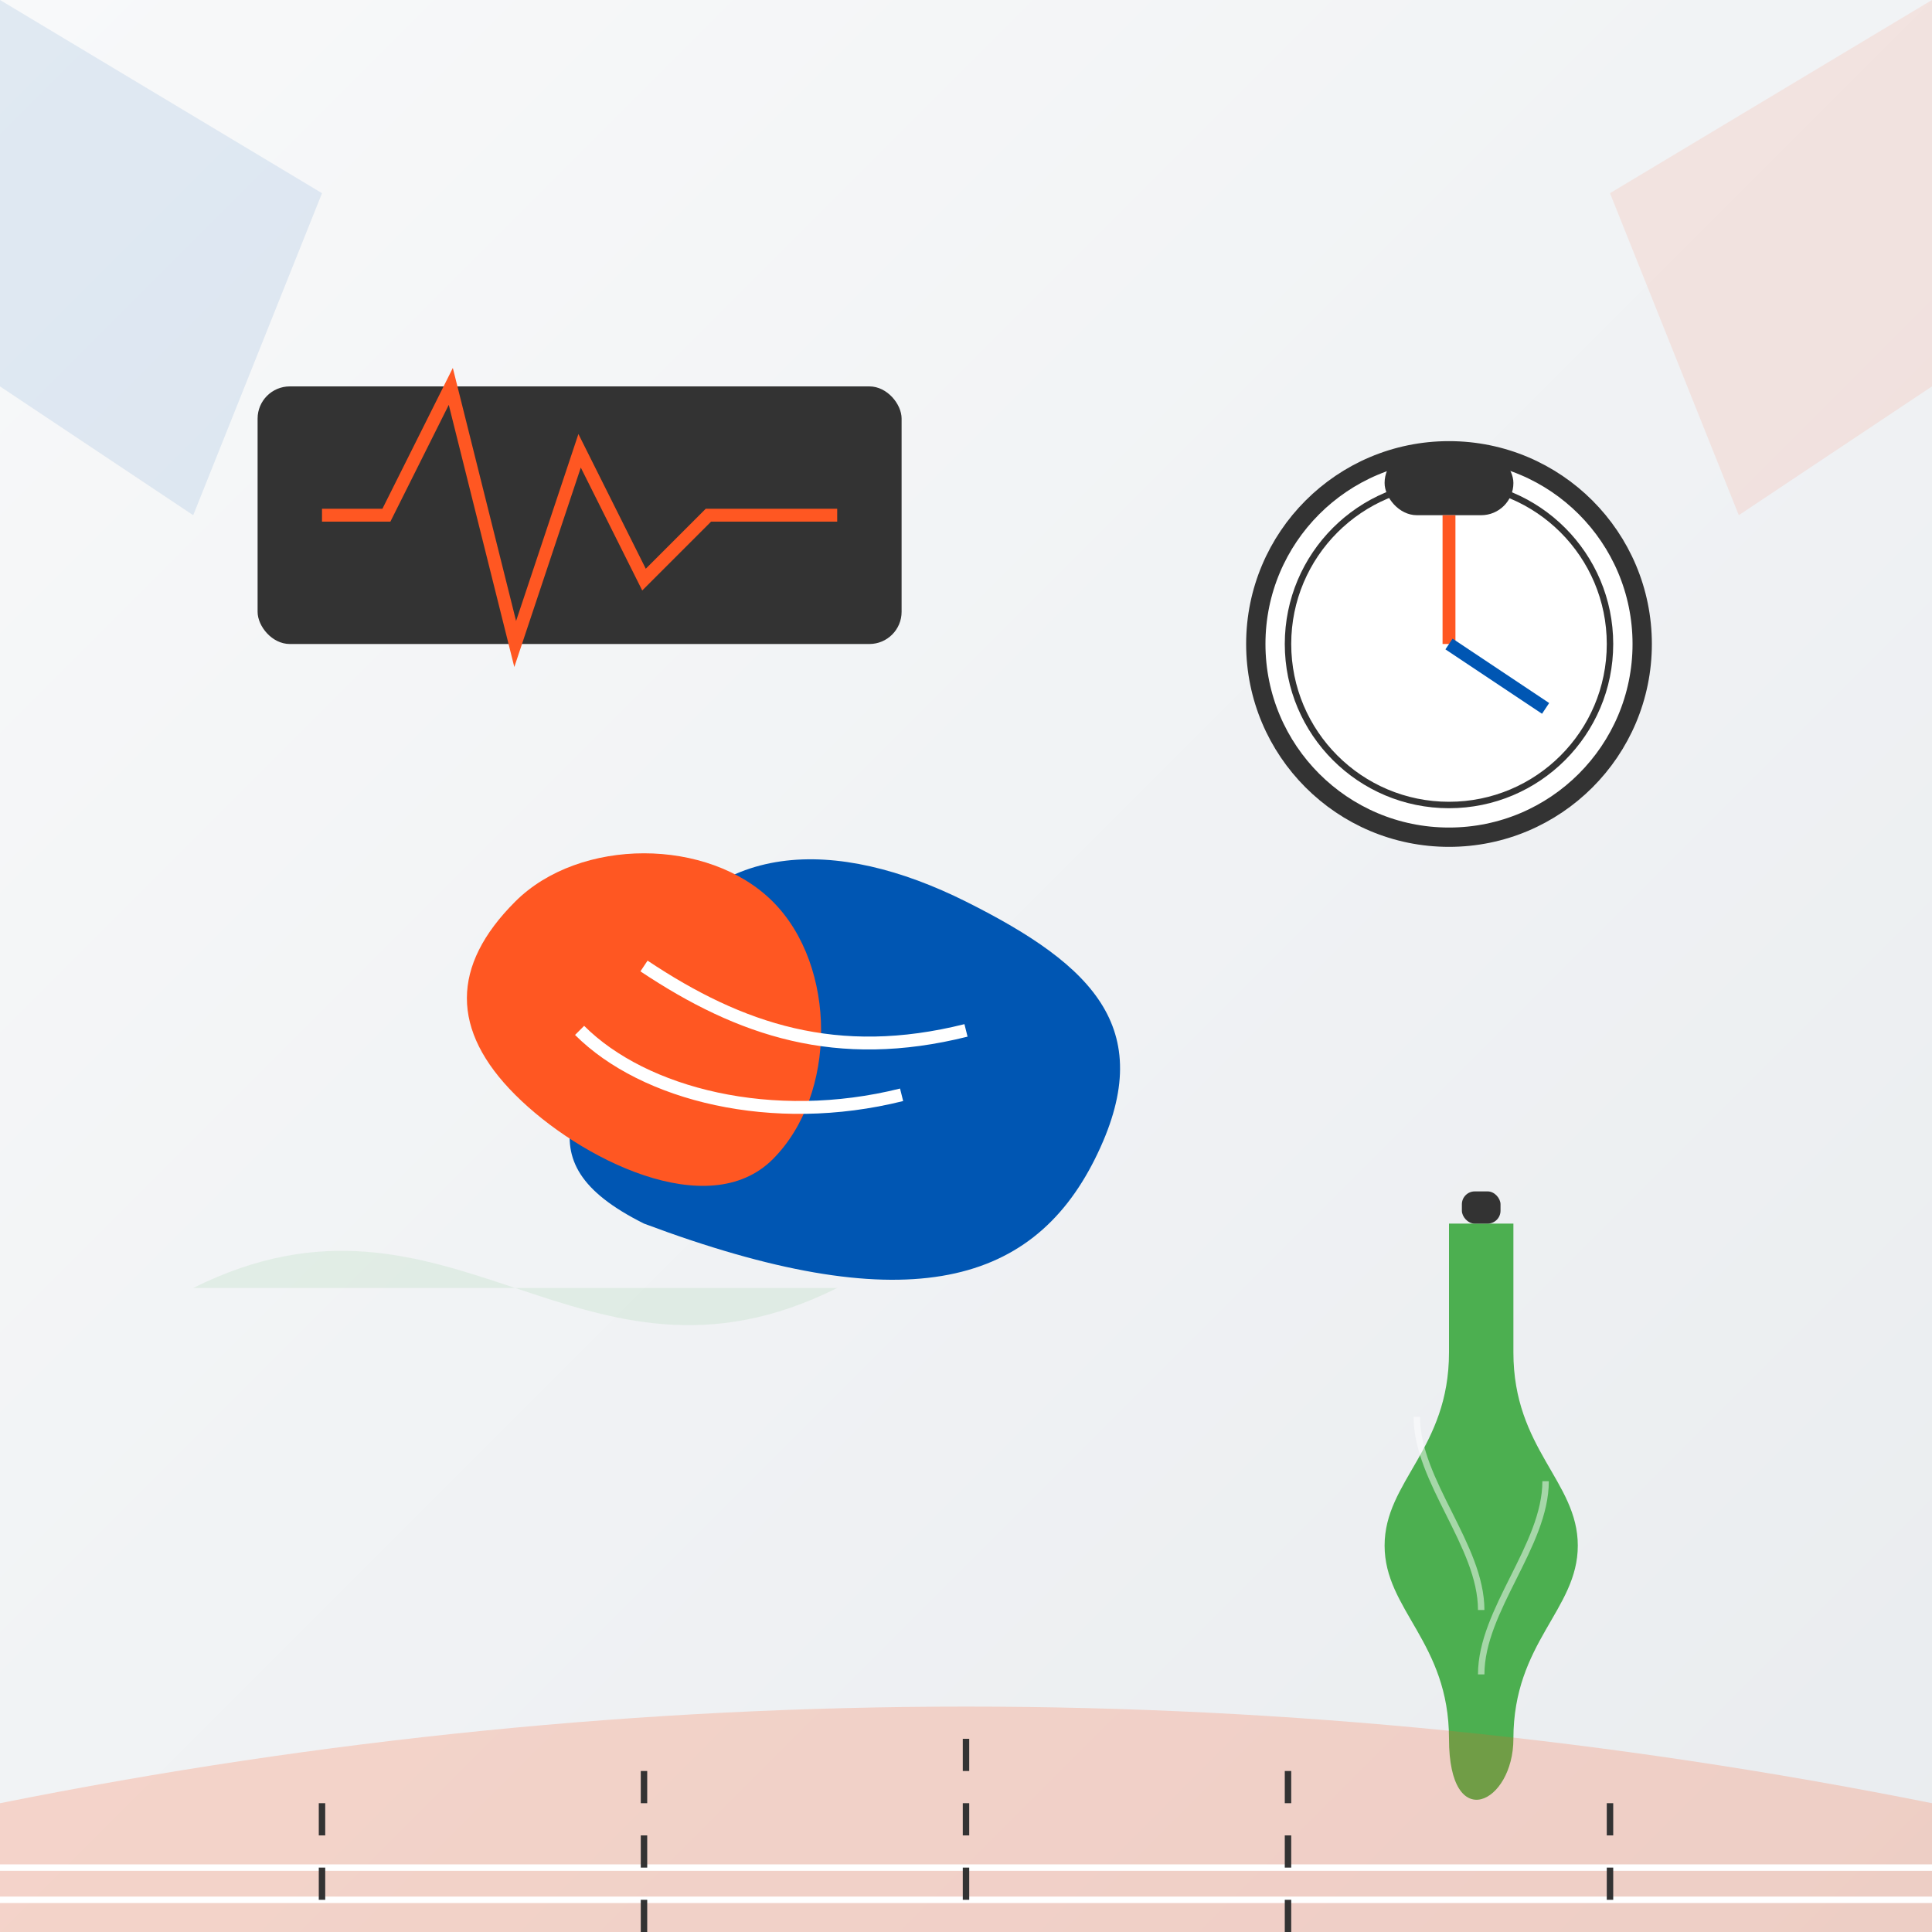 <svg xmlns="http://www.w3.org/2000/svg" width="300" height="300" viewBox="0 0 300 300">
  <rect x="0" y="0" width="300" height="300" fill="#808080" stroke="none"/>
  <defs>
    <linearGradient id="equipment3-gradient" x1="0%" y1="0%" x2="100%" y2="100%">
      <stop offset="0%" stop-color="#f8f9fa" />
      <stop offset="100%" stop-color="#e9ecef" />
    </linearGradient>
  </defs>
  <rect width="300" height="300" fill="url(#equipment3-gradient)" />
  
  <!-- Running Shoes -->
  <path fill="#0056b3" d="M100,150 C110,130 130,130 150,140 C170,150 180,160 170,180 C160,200 140,205 100,190 C80,180 90,170 100,150 Z" />
  <path fill="#ff5722" d="M80,170 C70,160 70,150 80,140 C90,130 110,130 120,140 C130,150 130,170 120,180 C110,190 90,180 80,170 Z" />
  <path fill="none" stroke="#ffffff" stroke-width="2" d="M100,150 C115,160 130,165 150,160 M90,160 C100,170 120,175 140,170" />
  
  <!-- Stopwatch -->
  <circle cx="225" cy="100" r="30" fill="#ffffff" stroke="#333333" stroke-width="3" />
  <rect x="215" y="70" width="20" height="10" rx="5" fill="#333333" />
  <circle cx="225" cy="100" r="25" fill="none" stroke="#333333" stroke-width="1" />
  <path fill="#ff5722" d="M225,100 L225,80" stroke="#ff5722" stroke-width="2" />
  <path fill="#0056b3" d="M225,100 L240,110" stroke="#0056b3" stroke-width="2" />
  
  <!-- Water bottle -->
  <path fill="#4CAF50" d="M225,210 C225,225 215,230 215,240 C215,250 225,255 225,270 C225,285 235,280 235,270 C235,255 245,250 245,240 C245,230 235,225 235,210 L225,210 Z" />
  <rect x="225" y="190" width="10" height="20" fill="#4CAF50" />
  <rect x="227" y="185" width="6" height="5" rx="2" fill="#333333" />
  <path fill="none" stroke="#ffffff" stroke-width="1" opacity="0.5" d="M220,220 C220,230 230,240 230,250 M240,230 C240,240 230,250 230,260" />
  
  <!-- Running track -->
  <path fill="#ff5722" opacity="0.2" d="M0,300 L300,300 L300,280 C200,260 100,260 0,280 L0,300 Z" />
  <path fill="none" stroke="#ffffff" stroke-width="1" d="M0,290 L300,290 M0,295 L300,295" />
  <path fill="none" stroke="#333333" stroke-width="1" stroke-dasharray="5,5" d="M50,280 L50,300 M100,275 L100,300 M150,270 L150,300 M200,275 L200,300 M250,280 L250,300" />
  
  <!-- Heart rate monitor -->
  <rect x="40" y="60" width="100" height="40" rx="5" fill="#333333" />
  <path fill="none" stroke="#ff5722" stroke-width="2" d="M50,80 L60,80 L70,60 L80,100 L90,70 L100,90 L110,80 L130,80" />
  
  <!-- Abstract lines -->
  <path fill="#0056b3" opacity="0.1" d="M0,0 L50,30 L30,80 L0,60 Z" />
  <path fill="#ff5722" opacity="0.1" d="M300,0 L250,30 L270,80 L300,60 Z" />
  <path fill="#4CAF50" opacity="0.1" d="M30,200 C70,180 90,220 130,200" />
</svg>
